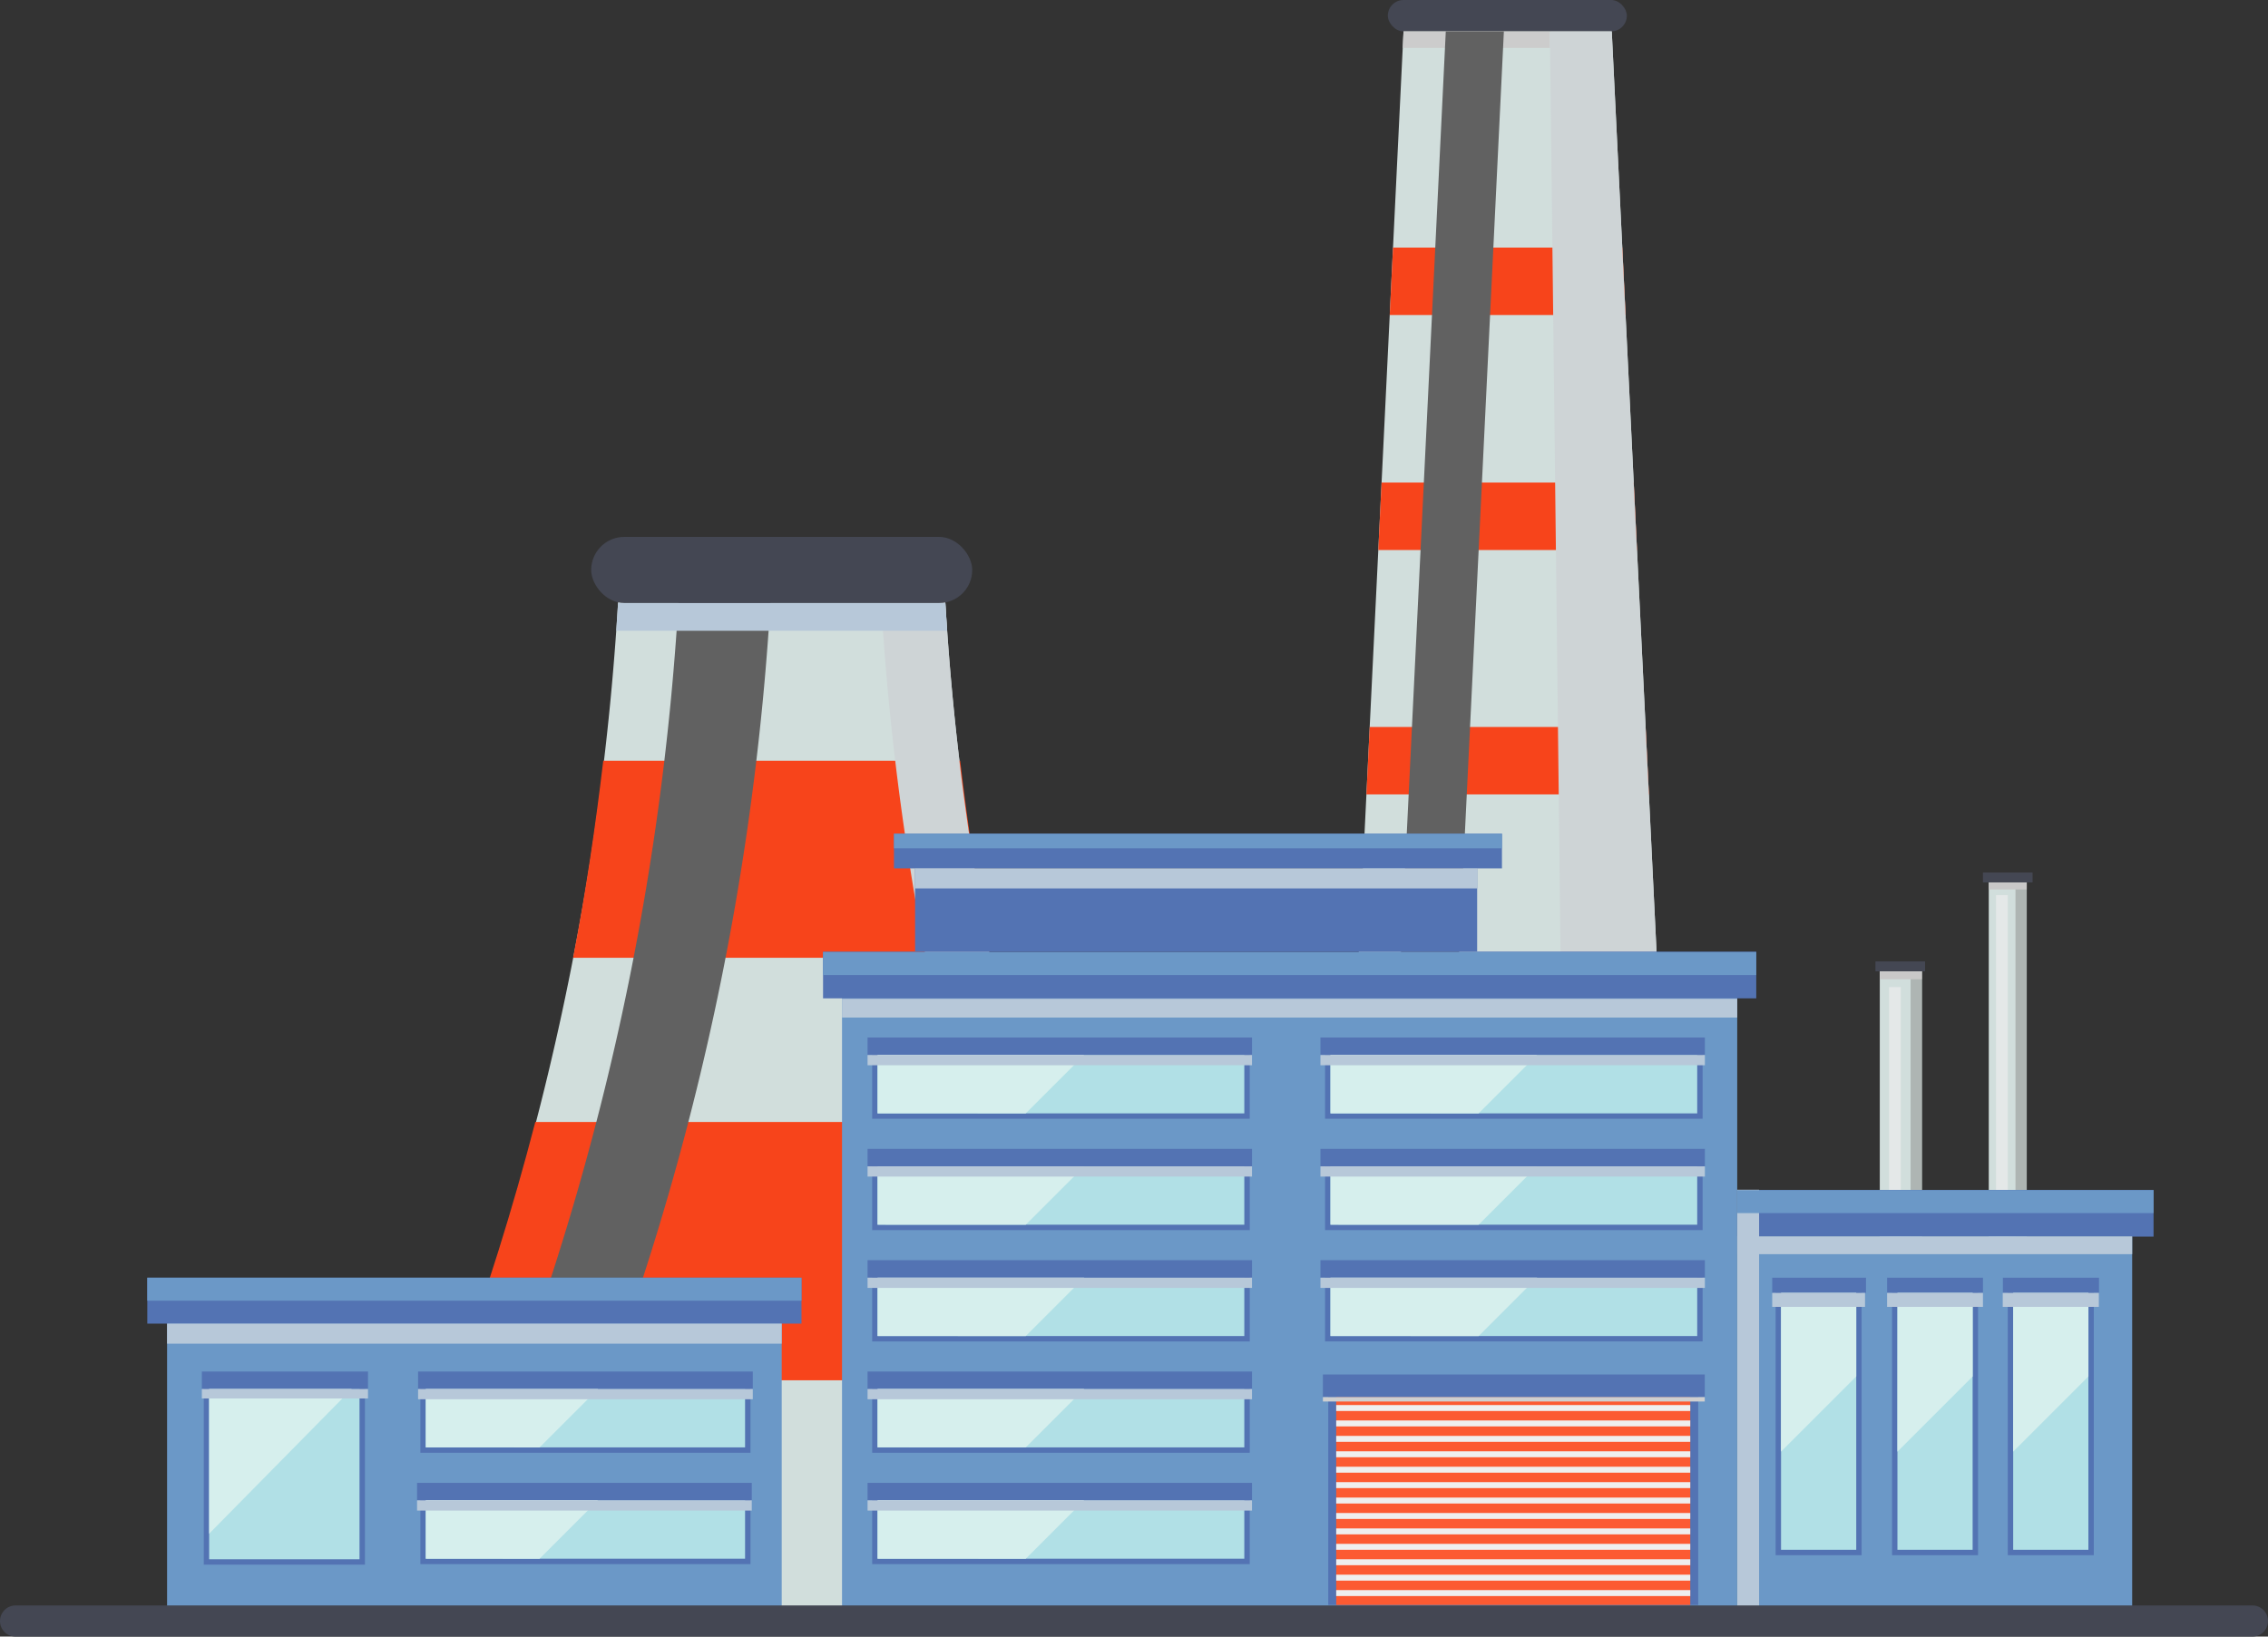 <svg xmlns="http://www.w3.org/2000/svg" viewBox="0 0 1651.87 1192.35"><rect x="0" y="0" width="1651.87" height="1192.35" fill="#333333" stroke="none"/><defs><style>.cls-1{isolation:isolate;}.cls-2{fill:#444753;}.cls-3{fill:#d1dedc;}.cls-4{fill:#ccc;}.cls-10,.cls-11,.cls-16,.cls-18,.cls-4,.cls-7{mix-blend-mode:multiply;}.cls-5{fill:#f7441b;}.cls-6{fill:#616161;mix-blend-mode:screen;}.cls-7{fill:#ced4d6;}.cls-8{fill:#aeb5b3;}.cls-9{fill:#e4e8e8;}.cls-10{fill:#c9c8c8;}.cls-11{fill:#b7c8d9;}.cls-12{fill:#6b98c7;}.cls-13{fill:#5373b3;}.cls-14{fill:#b1e0e6;}.cls-15{fill:#fc5a32;}.cls-17{fill:#efefef;}.cls-18{fill:#cfcfcf;}.cls-19{fill:#d6efed;}</style></defs><g class="cls-1"><g id="Layer_2" data-name="Layer 2"><g id="karakters"><rect class="cls-2" x="1010.81" width="174.09" height="22.86" rx="11.43"></rect><polygon class="cls-3" points="1213.49 836.62 982.68 836.62 1022.24 22.86 1173.92 22.86 1213.49 836.62"></polygon><polygon class="cls-4" points="1021.66 34.95 1022.24 22.86 1128.86 22.86 1128.86 34.95 1021.66 34.95"></polygon><polygon class="cls-5" points="1181.58 180.37 1014.59 180.37 1012.2 229.51 1183.96 229.51 1181.58 180.37"></polygon><polygon class="cls-5" points="1189.9 351.55 1006.26 351.55 1003.87 400.7 1192.29 400.7 1189.9 351.55"></polygon><polygon class="cls-5" points="997.6 529.64 995.21 578.79 1200.95 578.79 1198.56 529.64 997.6 529.64"></polygon><polygon class="cls-6" points="1053.02 22.86 1013.45 836.62 1055.77 836.62 1095.33 22.86 1053.02 22.86"></polygon><polygon class="cls-7" points="1213.49 836.62 1173.92 22.86 1128.86 22.86 1138.26 836.62 1213.49 836.62"></polygon><rect class="cls-3" x="1369.12" y="707.66" width="30.63" height="423.93"></rect><rect class="cls-8" x="1391.56" y="707.66" width="8.18" height="423.93"></rect><rect class="cls-9" x="1375.89" y="719.17" width="8.54" height="406.85"></rect><rect class="cls-2" x="1365.97" y="700.46" width="36.14" height="7.19"></rect><rect class="cls-10" x="1369.12" y="707.66" width="30.63" height="5.77"></rect><rect class="cls-3" x="1448.5" y="642.47" width="27.64" height="489.11"></rect><rect class="cls-8" x="1467.96" y="642.47" width="8.18" height="489.11"></rect><rect class="cls-9" x="1453.78" y="652.15" width="8.54" height="473.87"></rect><rect class="cls-10" x="1448.6" y="642.24" width="27.54" height="5.77"></rect><rect class="cls-2" x="1444.26" y="635.69" width="36.13" height="7.2"></rect><path class="cls-3" d="M857.63,1129.07A1975.39,1975.39,0,0,1,687.51,420.56l-.55-11H451.73l-.55,11a1975.18,1975.18,0,0,1-170.12,708.51L261.85,1172h615Z"></path><path class="cls-5" d="M699.31,554.22H439.38c-5.71,48.13-12.76,96-22,143.56H721.29C712.08,650.27,705,602.35,699.31,554.22Z"></path><path class="cls-5" d="M389.89,817.42q-24.76,95.45-59,188.19h477q-34.22-92.65-59-188.19Z"></path><path class="cls-6" d="M562.15,420.56l.55-11h-67l-.55,11A1975.39,1975.39,0,0,1,325,1129.07L305.78,1172h67L392,1129.07A1975.18,1975.18,0,0,0,562.15,420.56Z"></path><path class="cls-7" d="M857.63,1129.07A1975.39,1975.39,0,0,1,687.51,420.56l-.55-11H640.2l.55,11a1975.39,1975.39,0,0,0,170.12,708.51L830.08,1172h46.77Z"></path><rect class="cls-2" x="430.58" y="391.17" width="277.53" height="48.18" rx="24.09"></rect><polygon class="cls-11" points="689.86 459.56 448.84 459.56 450.15 439.35 688.54 439.35 689.86 459.56"></polygon><rect class="cls-12" x="613.28" y="714.44" width="652" height="457.52"></rect><rect class="cls-13" x="747.55" y="652.41" width="50.37" height="274.98" transform="translate(1562.63 17.16) rotate(90)"></rect><rect class="cls-14" x="639.17" y="768.65" width="267.11" height="42.51"></rect><rect class="cls-13" x="631.88" y="755.89" width="280" height="12.75"></rect><rect class="cls-13" x="747.54" y="733.52" width="50.39" height="274.98" transform="translate(1643.75 98.28) rotate(90)"></rect><rect class="cls-14" x="639.17" y="849.76" width="267.11" height="42.51"></rect><rect class="cls-13" x="631.88" y="837.01" width="280" height="12.75"></rect><rect class="cls-13" x="747.55" y="814.64" width="50.37" height="274.98" transform="translate(1724.87 179.4) rotate(90)"></rect><rect class="cls-14" x="639.17" y="930.88" width="267.11" height="42.51"></rect><rect class="cls-13" x="631.88" y="918.12" width="280" height="12.75"></rect><rect class="cls-13" x="1077.39" y="652.41" width="50.37" height="274.98" transform="translate(1892.48 -312.68) rotate(90)"></rect><rect class="cls-14" x="969.03" y="768.65" width="267.11" height="42.51"></rect><rect class="cls-13" x="961.73" y="755.89" width="280" height="12.75"></rect><rect class="cls-13" x="1077.38" y="733.52" width="50.39" height="274.98" transform="translate(1973.59 -231.56) rotate(90)"></rect><rect class="cls-14" x="969.03" y="849.76" width="267.11" height="42.51"></rect><rect class="cls-13" x="961.73" y="837.01" width="280" height="12.75"></rect><rect class="cls-13" x="1077.39" y="814.64" width="50.37" height="274.98" transform="translate(2054.71 -150.45) rotate(90)"></rect><rect class="cls-14" x="969.03" y="930.88" width="267.11" height="42.51"></rect><rect class="cls-13" x="961.73" y="918.12" width="280" height="12.75"></rect><rect class="cls-13" x="747.55" y="895.75" width="50.37" height="274.98" transform="translate(1805.98 260.51) rotate(90)"></rect><rect class="cls-14" x="639.17" y="1011.99" width="267.11" height="42.51"></rect><rect class="cls-13" x="631.88" y="999.24" width="280" height="12.75"></rect><rect class="cls-13" x="747.54" y="976.87" width="50.39" height="274.98" transform="translate(1887.09 341.62) rotate(90)"></rect><rect class="cls-14" x="639.17" y="1093.1" width="267.11" height="42.51"></rect><rect class="cls-13" x="631.88" y="1080.35" width="280" height="12.75"></rect><rect class="cls-13" x="599.46" y="693.35" width="679.68" height="34.01"></rect><rect class="cls-13" x="1265.29" y="866.94" width="303.23" height="34.01"></rect><rect class="cls-11" x="613.28" y="727.67" width="652" height="13.68"></rect><rect class="cls-13" x="1024.39" y="956.82" width="155.52" height="269.44" transform="translate(2193.69 -10.61) rotate(90)"></rect><rect class="cls-15" x="973.21" y="1017.84" width="257.88" height="151.46" transform="translate(2204.3 2187.14) rotate(180)"></rect><g class="cls-16"><rect class="cls-17" x="973.21" y="1023.66" width="257.87" height="4.33"></rect></g><g class="cls-16"><rect class="cls-17" x="973.21" y="1034.89" width="257.87" height="4.33"></rect></g><g class="cls-16"><rect class="cls-17" x="973.21" y="1046.13" width="257.87" height="4.33"></rect></g><g class="cls-16"><rect class="cls-17" x="973.21" y="1057.36" width="257.87" height="4.33"></rect></g><g class="cls-16"><rect class="cls-17" x="973.21" y="1068.6" width="257.87" height="4.33"></rect></g><g class="cls-16"><rect class="cls-17" x="973.21" y="1079.83" width="257.87" height="4.33"></rect></g><g class="cls-16"><rect class="cls-17" x="973.21" y="1091.07" width="257.87" height="4.33"></rect></g><g class="cls-16"><rect class="cls-17" x="973.21" y="1102.31" width="257.87" height="4.33"></rect></g><g class="cls-16"><rect class="cls-17" x="973.21" y="1113.54" width="257.87" height="4.33"></rect></g><g class="cls-16"><rect class="cls-17" x="973.21" y="1124.78" width="257.87" height="4.33"></rect></g><g class="cls-16"><rect class="cls-17" x="973.21" y="1136.01" width="257.87" height="4.33"></rect></g><g class="cls-16"><rect class="cls-17" x="973.21" y="1147.25" width="257.87" height="4.33"></rect></g><g class="cls-16"><rect class="cls-17" x="973.21" y="1158.48" width="257.87" height="4.34"></rect></g><rect class="cls-13" x="963.52" y="1001.4" width="278.13" height="16.48" transform="translate(2205.16 2019.28) rotate(180)"></rect><rect class="cls-18" x="963.52" y="1017.88" width="278.13" height="3.2" transform="translate(2205.16 2038.96) rotate(180)"></rect><rect class="cls-12" x="1265.28" y="900.79" width="287.66" height="271.17"></rect><rect class="cls-11" x="1265.31" y="900.79" width="287.63" height="12.93"></rect><rect class="cls-13" x="1227.07" y="1004.22" width="195.02" height="62.64" transform="translate(2360.12 -289.05) rotate(90)"></rect><rect id="SVGID" class="cls-14" x="1231.01" y="1008.15" width="187.15" height="54.77" transform="translate(2360.12 -289.05) rotate(90)"></rect><rect class="cls-13" x="1311.85" y="1004.22" width="195.02" height="62.64" transform="translate(2444.9 -373.82) rotate(90)"></rect><rect id="SVGID-2" data-name="SVGID" class="cls-14" x="1315.78" y="1008.15" width="187.15" height="54.77" transform="translate(2444.89 -373.82) rotate(90)"></rect><rect class="cls-13" x="1396.16" y="1004.22" width="195.02" height="62.64" transform="translate(2529.21 -458.14) rotate(90)"></rect><rect id="SVGID-3" data-name="SVGID" class="cls-14" x="1400.09" y="1008.15" width="187.15" height="54.77" transform="translate(2529.2 -458.13) rotate(90)"></rect><rect class="cls-13" x="1290.77" y="930.88" width="68.3" height="11.08"></rect><rect class="cls-13" x="1374.44" y="930.88" width="69.82" height="11.08"></rect><rect class="cls-13" x="1458.78" y="930.88" width="70" height="11.08"></rect><rect class="cls-11" x="1265.28" y="866.78" width="15.94" height="305.18"></rect><rect class="cls-13" x="666.48" y="632.64" width="409.38" height="60.52"></rect><rect class="cls-13" x="651.1" y="607.39" width="442.83" height="25.26"></rect><rect class="cls-11" x="666.48" y="632.64" width="409.38" height="14.62"></rect><rect class="cls-12" x="121.69" y="941.96" width="447.66" height="230"></rect><rect class="cls-13" x="107.28" y="930.88" width="476.48" height="33.46"></rect><rect class="cls-11" x="121.69" y="964.33" width="447.66" height="14.61"></rect><path class="cls-2" d="M1640.53,1169.67H11.34a11.34,11.34,0,1,0,0,22.68H1640.53a11.34,11.34,0,0,0,0-22.68Z"></path><rect class="cls-13" x="141.15" y="1015.3" width="131.89" height="117.39" transform="translate(1281.1 866.9) rotate(90)"></rect><rect class="cls-14" x="152.33" y="1011.99" width="109.52" height="124.02"></rect><rect class="cls-13" x="401.21" y="913.03" width="50.37" height="240.43" transform="translate(1459.64 606.84) rotate(90)"></rect><rect class="cls-14" x="310.11" y="1011.99" width="232.55" height="42.51"></rect><rect class="cls-13" x="304.51" y="999.24" width="243.78" height="12.75"></rect><rect class="cls-13" x="401.2" y="994.14" width="50.39" height="240.43" transform="translate(1540.76 687.96) rotate(90)"></rect><rect class="cls-14" x="310.11" y="1093.1" width="232.55" height="42.51"></rect><rect class="cls-13" x="303.76" y="1080.35" width="243.78" height="12.75"></rect><rect class="cls-13" x="147.01" y="999.24" width="121.02" height="12.75"></rect><polygon class="cls-19" points="310.11 1054.5 310.11 1011.99 435.53 1011.99 392.98 1054.54 310.11 1054.5"></polygon><polygon class="cls-19" points="152.33 1062.58 152.33 1011.99 256.15 1011.99 152.33 1117.38 152.33 1062.58"></polygon><polygon class="cls-19" points="639.17 811.13 639.17 768.62 789.64 768.62 747.09 811.17 639.17 811.13"></polygon><polygon class="cls-19" points="639.17 892.25 639.17 849.74 789.64 849.74 747.09 892.29 639.17 892.25"></polygon><polygon class="cls-19" points="639.17 973.37 639.17 930.86 789.64 930.86 747.09 973.41 639.17 973.37"></polygon><polygon class="cls-19" points="969.03 811.13 969.03 768.62 1119.49 768.62 1076.94 811.17 969.03 811.13"></polygon><polygon class="cls-19" points="969.03 892.25 969.03 849.74 1119.49 849.74 1076.94 892.29 969.03 892.25"></polygon><polygon class="cls-19" points="1297.2 941.96 1351.97 941.96 1351.97 1002.81 1297.13 1057.65 1297.2 941.96"></polygon><polygon class="cls-19" points="1382.01 941.96 1436.78 941.96 1436.78 1002.81 1381.94 1057.65 1382.01 941.96"></polygon><polygon class="cls-19" points="1466.31 941.96 1521.08 941.96 1521.08 1002.81 1466.24 1057.65 1466.31 941.96"></polygon><rect class="cls-11" x="631.88" y="849.76" width="280" height="7.44"></rect><polygon class="cls-19" points="969.03 973.37 969.03 930.86 1119.49 930.86 1076.94 973.41 969.03 973.37"></polygon><polygon class="cls-19" points="639.17 1054.48 639.17 1011.97 789.64 1011.97 747.09 1054.52 639.17 1054.48"></polygon><polygon class="cls-19" points="639.17 1135.6 639.17 1093.08 789.64 1093.08 747.09 1135.64 639.17 1135.6"></polygon><rect class="cls-11" x="631.88" y="930.88" width="280" height="7.44"></rect><polygon class="cls-19" points="310.11 1135.6 310.11 1093.08 435.53 1093.08 392.98 1135.64 310.11 1135.6"></polygon><rect class="cls-12" x="107.28" y="930.88" width="476.48" height="16.73"></rect><rect class="cls-12" x="599.44" y="693.62" width="679.69" height="16.73"></rect><rect class="cls-11" x="961.73" y="768.65" width="280" height="7.44"></rect><rect class="cls-12" x="1265.31" y="867.08" width="303.23" height="16.73"></rect><rect class="cls-12" x="651.1" y="607.39" width="442.83" height="10.64"></rect><rect class="cls-11" x="961.73" y="849.76" width="280" height="7.44"></rect><rect class="cls-11" x="304.51" y="1011.99" width="243.78" height="7.44"></rect><rect class="cls-11" x="303.76" y="1093.1" width="243.78" height="7.44"></rect><rect class="cls-11" x="147.01" y="1011.99" width="121.02" height="6.87"></rect><rect class="cls-11" x="961.73" y="930.88" width="280" height="7.44"></rect><rect class="cls-11" x="631.88" y="1011.99" width="280" height="7.44"></rect><rect class="cls-11" x="631.88" y="1093.1" width="280" height="7.44"></rect><rect class="cls-11" x="631.88" y="768.65" width="280" height="7.44"></rect><rect class="cls-11" x="1290.77" y="941.96" width="67.6" height="10.17"></rect><rect class="cls-11" x="1374.44" y="941.96" width="69.82" height="10.17"></rect><rect class="cls-11" x="1458.66" y="941.96" width="70" height="10.17"></rect></g></g></g></svg>